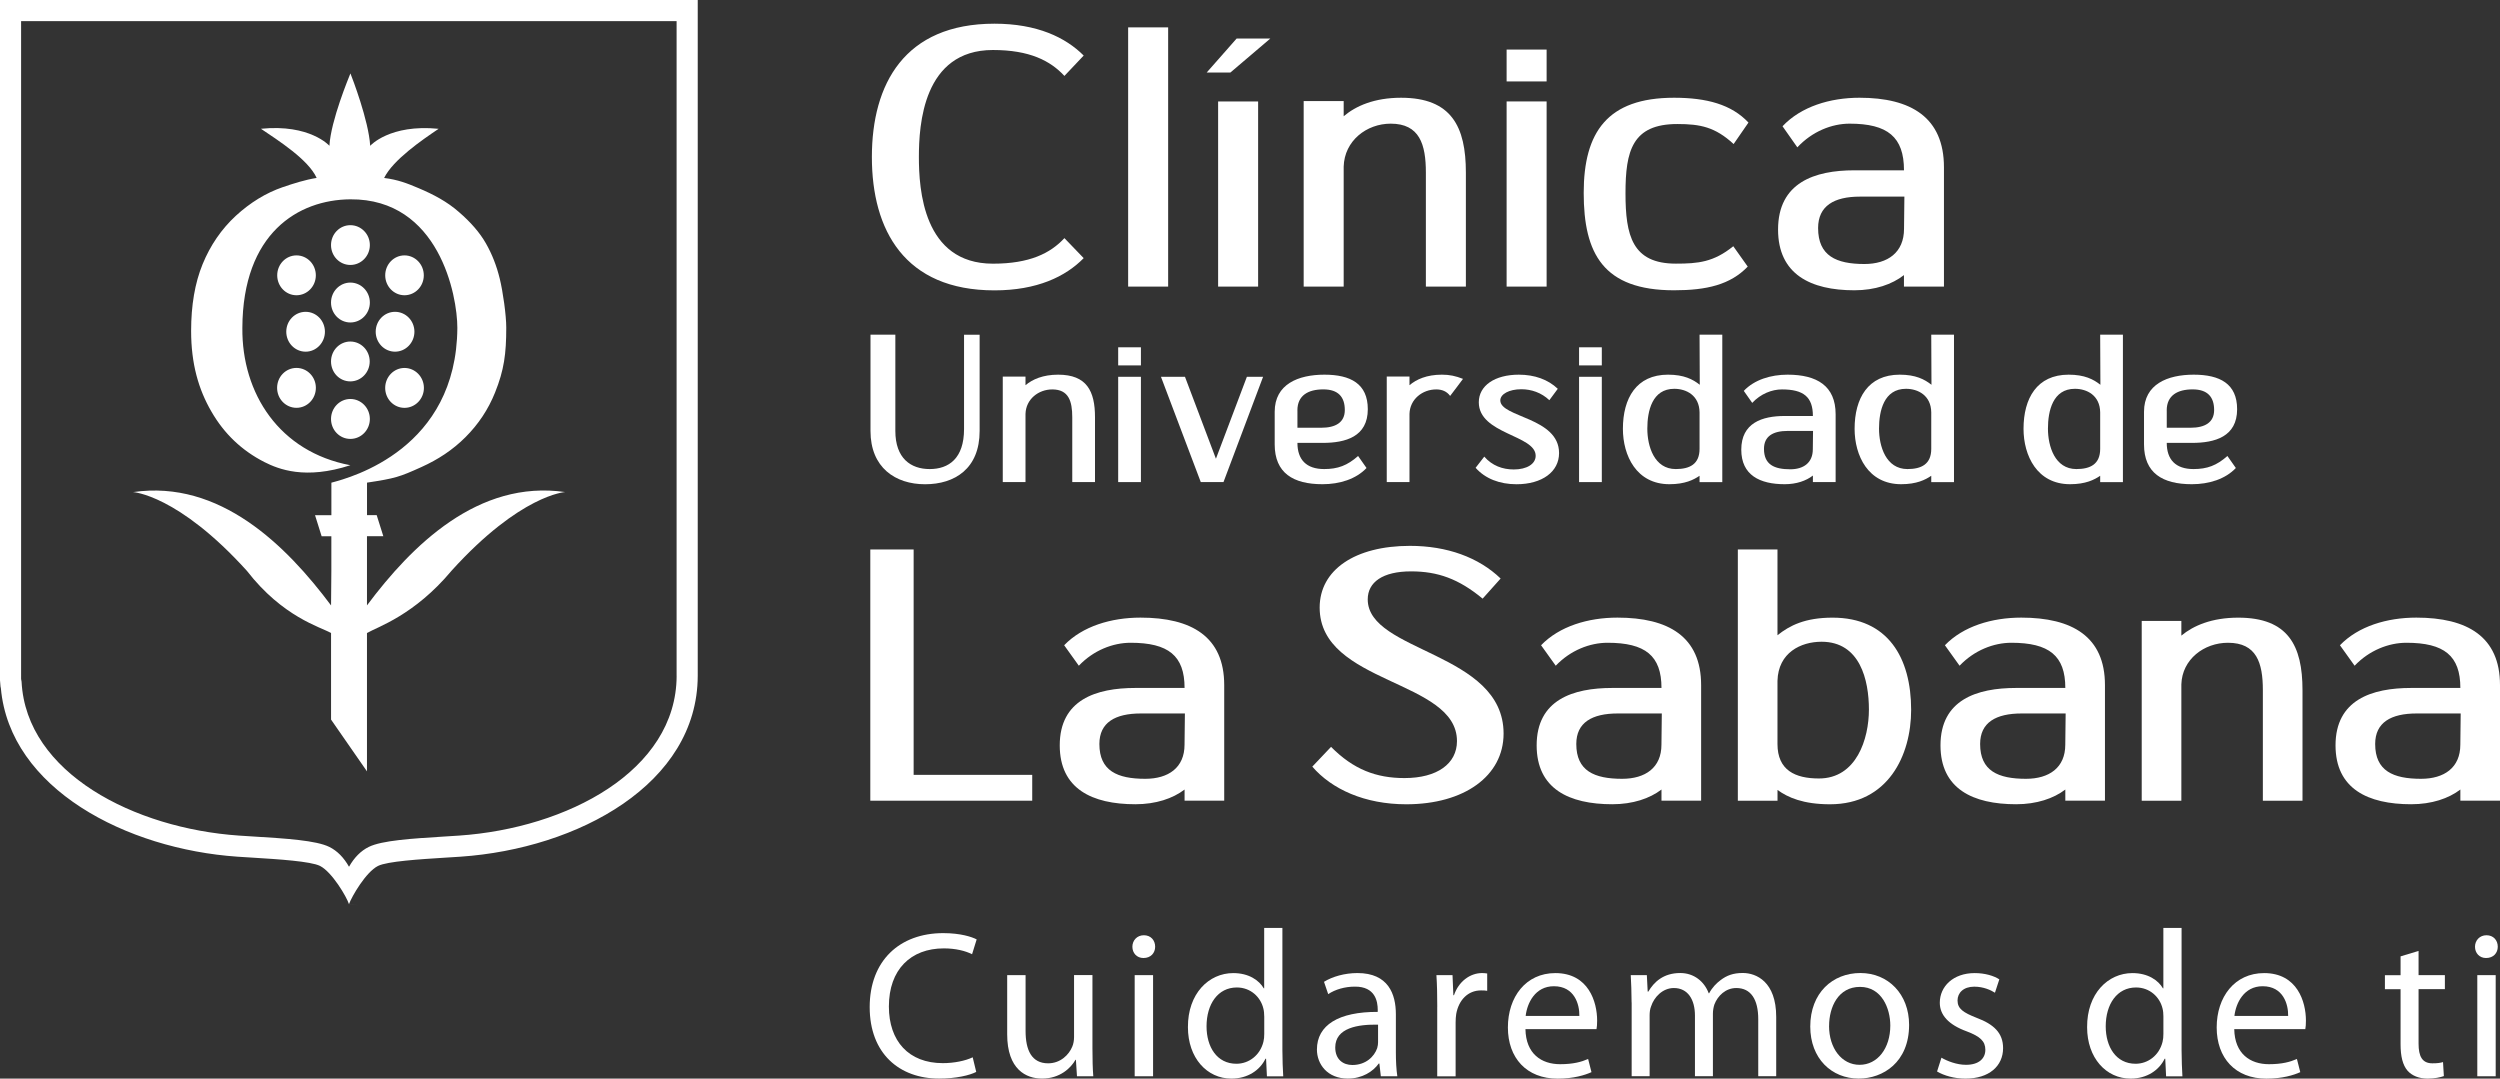 <?xml version="1.0" encoding="UTF-8"?>
<svg id="Layer_1" data-name="Layer 1" xmlns="http://www.w3.org/2000/svg" viewBox="0 0 684.93 295.5">
  <rect x="0" y="0" width="684.93" height="295.5" fill="#333333" stroke="none"/>
  <defs>
    <style>
      .cls-1 {
        fill: #fff;
        stroke-width: 0px;
      }
    </style>
  </defs>
  <g>
    <g>
      <g>
        <path class="cls-1" d="M238.44,219.37v-68.83h11.87v61.75h32.49v7.08h-44.36Z"/>
        <path class="cls-1" d="M324.54,188.49c0-8.85-4.43-12.39-14.79-12.39-4.83,0-10.16,2.06-14.18,6.29l-4.02-5.61c5.03-5.21,12.88-7.57,20.92-7.57,13.98,0,22.93,5.21,22.93,18.49v31.66h-10.86v-3.05c-3.22,2.46-7.85,4.03-13.48,4.03-11.87,0-20.72-4.23-20.72-16.13,0-12.49,9.96-15.73,20.72-15.73h13.48ZM324.64,195.47h-12.07c-7.04,0-11.37,2.46-11.37,8.36,0,7.38,4.93,9.54,12.57,9.54,6.34,0,10.76-3.05,10.76-9.34l.1-8.55Z"/>
        <path class="cls-1" d="M359.54,210.03l5.13-5.41c6.14,6.19,12.37,8.55,20.12,8.55,8.95,0,14.38-3.93,14.38-10.13,0-16.91-37.62-15.54-37.62-36.58,0-10.32,9.66-16.91,24.74-16.91,10.16,0,18.81,3.15,24.84,8.95l-4.93,5.51c-6.54-5.41-12.27-7.47-19.61-7.47-7.75,0-11.87,2.95-11.87,7.67,0,14.55,37.22,14.36,37.22,36.77,0,11.6-10.76,19.37-26.66,19.37-11.37,0-20.42-4.13-25.75-10.32Z"/>
        <path class="cls-1" d="M455.2,188.49c0-8.85-4.43-12.39-14.79-12.39-4.83,0-10.16,2.06-14.18,6.29l-4.02-5.61c5.03-5.21,12.88-7.57,20.92-7.57,13.98,0,22.93,5.21,22.93,18.49v31.66h-10.86v-3.05c-3.22,2.46-7.85,4.03-13.48,4.03-11.87,0-20.72-4.23-20.72-16.13,0-12.49,9.96-15.73,20.72-15.73h13.48ZM455.3,195.47h-12.07c-7.04,0-11.37,2.46-11.37,8.36,0,7.38,4.93,9.54,12.57,9.54,6.34,0,10.76-3.05,10.76-9.34l.1-8.55Z"/>
        <path class="cls-1" d="M486.98,219.37h-10.86v-68.83h10.86v23.5c3.32-2.66,7.54-4.82,15.09-4.82,15.19,0,21.53,11.01,21.53,25.27,0,12.49-6.34,25.86-22.23,25.86-7.34,0-11.57-1.87-14.38-3.93v2.95ZM486.98,186.53v17.31c0,7.18,4.83,9.44,11.37,9.44,10.26,0,13.68-10.82,13.68-18.88s-2.41-18.58-12.98-18.58c-5.63,0-11.87,2.95-12.07,10.72Z"/>
        <path class="cls-1" d="M565.84,188.49c0-8.85-4.43-12.39-14.79-12.39-4.83,0-10.16,2.06-14.18,6.29l-4.02-5.61c5.03-5.21,12.88-7.57,20.92-7.57,13.98,0,22.93,5.21,22.93,18.49v31.66h-10.86v-3.05c-3.22,2.46-7.85,4.03-13.48,4.03-11.87,0-20.72-4.23-20.72-16.13,0-12.49,9.96-15.73,20.72-15.73h13.48ZM565.94,195.47h-12.07c-7.04,0-11.37,2.46-11.37,8.36,0,7.38,4.93,9.54,12.57,9.54,6.34,0,10.76-3.05,10.76-9.34l.1-8.55Z"/>
        <path class="cls-1" d="M619.96,219.37v-30.29c0-7.47-1.71-12.98-9.56-12.98-6.54,0-12.57,4.52-12.77,11.41v31.86h-10.86v-49.26h10.86v4.03c3.32-2.75,8.35-4.92,15.59-4.92,13.68,0,17.6,7.67,17.6,19.86v30.29h-10.86Z"/>
        <path class="cls-1" d="M674.07,188.49c0-8.85-4.43-12.39-14.79-12.39-4.83,0-10.16,2.06-14.18,6.29l-4.02-5.61c5.03-5.21,12.88-7.57,20.92-7.57,13.98,0,22.93,5.21,22.93,18.49v31.66h-10.86v-3.05c-3.22,2.46-7.85,4.03-13.48,4.03-11.87,0-20.72-4.23-20.72-16.13,0-12.49,9.96-15.73,20.72-15.73h13.48ZM674.17,195.47h-12.07c-7.04,0-11.37,2.46-11.37,8.36,0,7.38,4.93,9.54,12.57,9.54,6.34,0,10.76-3.05,10.76-9.34l.1-8.55Z"/>
      </g>
      <g>
        <path class="cls-1" d="M238.49,118.06v-26.37h6.81v26.37c0,7.5,4.21,10.45,9.41,10.45s9.41-2.89,9.41-10.96v-25.85h4.27v26.37c0,10.33-6.81,14.6-14.95,14.6s-14.95-4.56-14.95-14.6Z"/>
        <path class="cls-1" d="M293.77,132.08v-17.77c0-4.39-.98-7.62-5.48-7.62-3.75,0-7.21,2.65-7.33,6.69v18.7h-6.23v-28.91h6.23v2.37c1.9-1.62,4.79-2.89,8.94-2.89,7.85,0,10.1,4.5,10.1,11.66v17.77h-6.23Z"/>
        <path class="cls-1" d="M306.35,100.11v-4.96h6.23v4.96h-6.23ZM306.35,132.08v-28.85h6.23v28.85h-6.23Z"/>
        <path class="cls-1" d="M335.21,132.08h-6.23c-1.85-4.85-9.06-24.01-10.91-28.85h6.58l8.48,22.45,8.48-22.45h4.44c-1.85,4.96-9,23.89-10.85,28.85Z"/>
        <path class="cls-1" d="M355.46,121.35c0,4.56,2.42,7.16,7.33,7.16,3.75,0,6.35-.98,9.29-3.58l2.31,3.29c-2.89,3.06-7.39,4.44-12.06,4.44-8.02,0-13.1-3.06-13.1-10.91v-8.94c0-7.56,6.46-10.16,13.62-10.16s11.89,2.48,11.89,9.46c0,7.56-6.12,9.23-12.35,9.23h-6.92ZM355.46,112.46v4.73h6.52c3.92,0,6.46-1.44,6.46-4.85,0-3.58-1.79-5.66-5.89-5.66s-7.1,1.62-7.1,5.77Z"/>
        <path class="cls-1" d="M397.3,108.48c-.92-1.27-2.25-1.79-3.81-1.79-3.75,0-7.21,2.65-7.33,6.69v18.7h-6.23v-28.91h6.23v2.37c1.9-1.62,4.73-2.89,8.89-2.89,2.08,0,3.75.35,5.77,1.15-.81,1.04-2.94,3.98-3.52,4.67Z"/>
        <path class="cls-1" d="M404.28,128.16l2.37-3.06c2.14,2.48,5.02,3.52,8.08,3.52,3.58,0,6-1.5,6-3.75,0-5.71-15.58-5.89-15.58-14.66,0-4.56,4.39-7.56,10.96-7.56,4.33,0,8.02,1.33,10.68,3.87l-2.31,3.12c-2.19-2.08-4.96-3-7.67-3-3.35,0-5.77,1.33-5.77,3.06,0,4.67,16.1,4.62,16.1,14.43,0,5.14-4.67,8.54-11.66,8.54-4.67,0-8.6-1.56-11.2-4.5Z"/>
        <path class="cls-1" d="M432.62,100.11v-4.96h6.23v4.96h-6.23ZM432.62,132.08v-28.85h6.23v28.85h-6.23Z"/>
        <path class="cls-1" d="M465.63,132.08v-1.73c-1.62,1.1-3.98,2.31-8.25,2.31-9.06,0-12.75-7.85-12.75-15.18,0-8.37,3.69-14.83,12.35-14.83,4.39,0,6.81,1.27,8.71,2.77l-.06-13.73h6.23v40.4h-6.23ZM465.63,112.98c-.06-4.67-3.64-6.46-6.92-6.46-6.06,0-7.39,6.06-7.39,10.91s1.9,11.08,7.79,11.08c3.81,0,6.52-1.33,6.52-5.54v-9.98Z"/>
        <path class="cls-1" d="M496.68,113.96c0-5.19-2.54-7.27-8.48-7.27-2.77,0-5.83,1.21-8.14,3.69l-2.31-3.29c2.89-3.06,7.39-4.44,12-4.44,8.02,0,13.16,3.06,13.16,10.85v18.58h-6.23v-1.79c-1.85,1.44-4.5,2.37-7.73,2.37-6.81,0-11.89-2.48-11.89-9.46,0-7.33,5.71-9.23,11.89-9.23h7.73ZM496.73,118.06h-6.93c-4.04,0-6.52,1.44-6.52,4.91,0,4.33,2.83,5.6,7.21,5.6,3.63,0,6.17-1.79,6.17-5.48l.06-5.02Z"/>
        <path class="cls-1" d="M529.11,132.08v-1.73c-1.62,1.1-3.98,2.31-8.25,2.31-9.06,0-12.75-7.85-12.75-15.18,0-8.37,3.69-14.83,12.35-14.83,4.39,0,6.81,1.27,8.71,2.77l-.06-13.73h6.23v40.4h-6.23ZM529.11,112.98c-.06-4.67-3.64-6.46-6.92-6.46-6.06,0-7.39,6.06-7.39,10.91s1.9,11.08,7.79,11.08c3.81,0,6.52-1.33,6.52-5.54v-9.98Z"/>
        <path class="cls-1" d="M575.39,132.08v-1.73c-1.62,1.1-3.98,2.31-8.25,2.31-9.06,0-12.75-7.85-12.75-15.18,0-8.37,3.69-14.83,12.35-14.83,4.39,0,6.81,1.27,8.71,2.77l-.06-13.73h6.23v40.4h-6.23ZM575.39,112.98c-.06-4.67-3.64-6.46-6.92-6.46-6.06,0-7.39,6.06-7.39,10.91s1.9,11.08,7.79,11.08c3.81,0,6.52-1.33,6.52-5.54v-9.98Z"/>
        <path class="cls-1" d="M593.63,121.35c0,4.56,2.42,7.16,7.33,7.16,3.75,0,6.35-.98,9.29-3.58l2.31,3.29c-2.89,3.06-7.39,4.44-12.06,4.44-8.02,0-13.1-3.06-13.1-10.91v-8.94c0-7.56,6.46-10.16,13.62-10.16s11.89,2.48,11.89,9.46c0,7.56-6.12,9.23-12.35,9.23h-6.92ZM593.63,112.46v4.73h6.52c3.92,0,6.46-1.44,6.46-4.85,0-3.58-1.79-5.66-5.89-5.66s-7.1,1.62-7.1,5.77Z"/>
      </g>
      <g>
        <path class="cls-1" d="M238.87,43.01c0-19.99,8.93-36.52,33.58-36.52,11.67,0,19.48,3.75,24.45,8.73l-5.28,5.58c-3.85-4.16-9.54-7.1-19.58-7.1-19.18,0-20.29,20.6-20.29,29.32s1.12,29.22,20.29,29.22c10.04,0,15.73-2.84,19.58-7l5.28,5.48c-4.97,5.07-12.78,8.83-24.45,8.83-24.65,0-33.58-16.54-33.58-36.52Z"/>
        <path class="cls-1" d="M309.08,78.52V7.5h10.96v71.02h-10.96Z"/>
        <path class="cls-1" d="M337.08,19.88h-6.49l8.22-9.33h9.23l-10.96,9.33ZM344.69,78.52V27.79h-10.96v50.73h10.96Z"/>
        <path class="cls-1" d="M390.65,78.52v-31.25c0-7.71-1.72-13.39-9.64-13.39-6.59,0-12.68,4.67-12.88,11.77v32.87h-10.96V27.69h10.96v4.16c3.35-2.84,8.42-5.07,15.73-5.07,13.8,0,17.75,7.91,17.75,20.49v31.25h-10.96Z"/>
        <path class="cls-1" d="M412.77,22.31v-8.73h10.96v8.73h-10.96ZM412.77,78.52V27.79h10.96v50.73h-10.96Z"/>
        <path class="cls-1" d="M474.96,39.46c-5.07-4.67-9.13-5.48-15.42-5.48-12.38,0-14.2,7.41-14.2,18.97s1.83,19.28,13.8,19.28c6.09,0,10.35-.41,15.73-4.77l3.96,5.58c-4.77,4.97-11.26,6.49-20.19,6.49-19.38,0-24.75-10.04-24.75-26.68s6.49-26.07,24.75-26.07c8.93,0,15.73,1.83,20.39,6.8l-4.06,5.88Z"/>
        <path class="cls-1" d="M521.64,46.66c0-9.13-4.46-12.78-14.91-12.78-4.87,0-10.25,2.13-14.31,6.49l-4.06-5.78c5.07-5.38,12.99-7.81,21.1-7.81,14.1,0,23.13,5.38,23.13,19.07v32.67h-10.96v-3.15c-3.25,2.54-7.91,4.16-13.59,4.16-11.97,0-20.9-4.36-20.9-16.64,0-12.89,10.04-16.23,20.9-16.23h13.59ZM521.74,53.87h-12.17c-7.1,0-11.46,2.54-11.46,8.62,0,7.61,4.97,9.84,12.68,9.84,6.39,0,10.86-3.15,10.86-9.64l.1-8.83Z"/>
      </g>
    </g>
    <g>
      <path class="cls-1" d="M123.69,156.39c-10.22,12.2-20.19,15.33-23.15,17.04v37.9l-9.84-14.18v-23.72c-2.97-1.69-13.22-4.35-23.06-17.04-18.9-20.88-31.17-21.57-31.17-21.57,23.78-3.45,41.98,14.65,54.23,31.05l.08-9.41v-9.53s-2.66,0-2.66,0l-1.81-5.78h4.48v-8.91c5.65-1.48,34.3-9.35,34.51-42.41,0-8.88-4.98-35.39-29.31-35.22-14.29.1-29.5,9.26-29.59,35.22-.18,18.02,10.18,33.99,29.59,37.63-12.37,4.04-19.67,1.09-23.58-.88-6.13-3.13-10.99-7.73-14.49-13.82-3.52-6.06-5.56-13.06-5.56-22.11,0-7,1.03-13.09,3.15-18.28,2.13-5.19,5.16-9.6,9.1-13.25,3.94-3.61,8.21-6.24,12.84-7.84,2.9-.99,6.14-2.03,9.3-2.53-2.26-5.03-10.59-10.31-15.26-13.47,13.41-1.36,18.76,4.66,18.76,4.66.38-6.9,5.37-18.84,5.72-19.75l.03-.07.04.09c.37.91,4.98,12.83,5.38,19.74,0,0,5.32-6.01,18.75-4.66-4.6,3.1-12.51,8.53-14.93,13.47,3.72.46,6.27,1.44,9.42,2.78,4.1,1.73,7.86,3.72,11.06,6.54,3.25,2.8,5.73,5.66,7.4,8.59,1.69,2.95,2.95,6.19,3.8,9.69.86,3.52,1.78,9.95,1.78,13.4,0,7.18-.6,11.64-3.07,17.78-1.84,4.59-4.53,8.66-8.09,12.22-3.52,3.53-7.58,6.17-12.04,8.18-6.11,2.76-7.18,3.11-14.95,4.29v8.9h2.65l1.82,5.78h-4.48v9.76s0,0,0,0v9.19c12.26-16.42,30.47-34.5,54.29-31.05,0,0-12.24.69-31.14,21.57ZM95.99,77.42c2.94,0,5.34,2.44,5.34,5.47s-2.4,5.46-5.34,5.46-5.3-2.45-5.3-5.46,2.37-5.47,5.3-5.47ZM90.69,67.14c0-3.02,2.37-5.45,5.3-5.45s5.34,2.43,5.34,5.45-2.4,5.45-5.34,5.45-5.3-2.44-5.3-5.45ZM95.97,93.57c2.95,0,5.32,2.45,5.32,5.46s-2.37,5.46-5.32,5.46-5.28-2.44-5.28-5.46,2.37-5.46,5.28-5.46ZM95.99,109.31c2.94,0,5.34,2.45,5.34,5.48s-2.4,5.46-5.34,5.46-5.3-2.44-5.3-5.46,2.37-5.48,5.3-5.48ZM110.82,80.89c-2.91,0-5.28-2.44-5.28-5.46s2.37-5.46,5.28-5.46,5.29,2.45,5.29,5.46-2.36,5.46-5.29,5.46ZM116.14,106.28c0,3.02-2.39,5.46-5.32,5.46s-5.29-2.44-5.29-5.46,2.37-5.47,5.29-5.47,5.32,2.45,5.32,5.47ZM108.23,85.43c2.94,0,5.31,2.45,5.31,5.45s-2.38,5.47-5.31,5.47-5.3-2.45-5.3-5.47,2.37-5.45,5.3-5.45ZM81.23,100.8c2.93,0,5.31,2.44,5.31,5.46s-2.37,5.47-5.31,5.47-5.31-2.44-5.31-5.47,2.37-5.46,5.31-5.46ZM75.95,75.43c0-3.01,2.35-5.46,5.28-5.46s5.3,2.45,5.3,5.46-2.37,5.46-5.3,5.46-5.28-2.44-5.28-5.46ZM83.74,96.35c-2.94,0-5.31-2.45-5.31-5.47s2.37-5.45,5.31-5.45,5.28,2.45,5.28,5.45-2.36,5.47-5.28,5.47Z"/>
      <path class="cls-1" d="M98.22,248,95.61,247.72c.76-2.11,4.65-8.84,7.96-10.48,2.56-1.27,11.37-1.82,18.46-2.27l4.12-.26c32.24-2.21,64.92-19.92,65.01-49.52V0H0v186.39l.14,1.69.1.48c2.47,27.55,34.39,44.06,64.85,46.15l4.12.26c7.08.44,15.9,1,18.45,2.26,3.3,1.65,7.34,8.53,7.95,10.48M185.38,185.17c-.08,26.05-30.05,41.74-59.62,43.76l-4.09.26c-8.78.55-17.06,1.06-20.67,2.86-2.15,1.07-3.95,2.89-5.38,5.42-1.43-2.54-3.23-4.36-5.38-5.43-3.61-1.79-11.9-2.31-20.68-2.85l-4.08-.26c-28.64-1.97-58.29-17.08-59.57-42.15l-.13-.77V5.79h179.59v179.39Z"/>
    </g>
  </g>
  <g>
    <path class="cls-1" d="M267.47,293.67c-1.77.92-5.5,1.83-10.19,1.83-10.88,0-19.01-6.87-19.01-19.58s8.19-20.27,20.15-20.27c4.75,0,7.84,1.03,9.16,1.72l-1.26,4.06c-1.83-.92-4.52-1.6-7.73-1.6-9.05,0-15.06,5.78-15.06,15.92,0,9.5,5.44,15.52,14.77,15.52,3.09,0,6.18-.63,8.19-1.6l.97,4.01Z"/>
    <path class="cls-1" d="M299.3,287.26c0,2.92.06,5.44.23,7.61h-4.47l-.29-4.52h-.11c-1.26,2.23-4.24,5.15-9.16,5.15-4.35,0-9.56-2.46-9.56-12.14v-16.2h5.04v15.29c0,5.27,1.66,8.87,6.18,8.87,3.38,0,5.73-2.35,6.64-4.64.29-.69.46-1.6.46-2.58v-16.95h5.04v20.1Z"/>
    <path class="cls-1" d="M316.48,259.38c0,1.72-1.2,3.09-3.21,3.09-1.83,0-3.03-1.37-3.03-3.09s1.26-3.15,3.15-3.15,3.09,1.37,3.09,3.15ZM310.87,294.87v-27.71h5.04v27.71h-5.04Z"/>
    <path class="cls-1" d="M351.34,254.23v33.49c0,2.46.11,5.27.23,7.16h-4.47l-.23-4.81h-.17c-1.49,3.09-4.81,5.44-9.33,5.44-6.7,0-11.91-5.67-11.91-14.08-.06-9.22,5.73-14.83,12.42-14.83,4.29,0,7.1,2,8.36,4.18h.11v-16.55h4.98ZM346.36,278.44c0-.63-.06-1.49-.23-2.12-.74-3.15-3.49-5.78-7.27-5.78-5.21,0-8.3,4.58-8.3,10.65,0,5.61,2.81,10.25,8.19,10.25,3.38,0,6.47-2.29,7.39-6.01.17-.69.23-1.37.23-2.18v-4.81Z"/>
    <path class="cls-1" d="M382.43,288.23c0,2.41.11,4.75.4,6.64h-4.52l-.4-3.49h-.17c-1.55,2.18-4.52,4.12-8.47,4.12-5.61,0-8.47-3.95-8.47-7.96,0-6.7,5.95-10.36,16.66-10.31v-.57c0-2.23-.63-6.41-6.3-6.35-2.63,0-5.32.74-7.27,2.06l-1.15-3.38c2.29-1.43,5.67-2.4,9.16-2.4,8.47,0,10.53,5.78,10.53,11.28v10.36ZM377.56,280.73c-5.5-.12-11.74.86-11.74,6.24,0,3.32,2.18,4.81,4.69,4.81,3.66,0,6.01-2.29,6.81-4.64.17-.57.23-1.15.23-1.6v-4.81Z"/>
    <path class="cls-1" d="M393.77,275.81c0-3.26-.06-6.07-.23-8.65h4.41l.23,5.5h.17c1.26-3.72,4.35-6.07,7.73-6.07.52,0,.92.06,1.37.12v4.75c-.52-.11-1.03-.11-1.72-.11-3.55,0-6.07,2.63-6.76,6.41-.11.69-.17,1.55-.17,2.35v14.77h-5.04v-19.06Z"/>
    <path class="cls-1" d="M417.93,281.94c.11,6.81,4.41,9.62,9.5,9.62,3.61,0,5.84-.63,7.67-1.43l.92,3.61c-1.78.8-4.87,1.78-9.27,1.78-8.53,0-13.63-5.67-13.63-14.03s4.92-14.89,13-14.89c9.1,0,11.45,7.9,11.45,13,0,1.03-.06,1.78-.17,2.35h-19.47ZM432.7,278.33c.06-3.15-1.32-8.13-6.98-8.13-5.15,0-7.33,4.64-7.73,8.13h14.71Z"/>
    <path class="cls-1" d="M447.01,274.66c0-2.92-.12-5.21-.23-7.5h4.41l.23,4.52h.17c1.55-2.63,4.12-5.1,8.76-5.1,3.72,0,6.58,2.29,7.79,5.55h.11c.86-1.6,2-2.75,3.15-3.61,1.66-1.26,3.43-1.95,6.07-1.95,3.72,0,9.16,2.4,9.16,12.02v16.26h-4.92v-15.63c0-5.38-2-8.53-6.01-8.53-2.92,0-5.1,2.12-6.01,4.52-.23.74-.4,1.6-.4,2.52v17.12h-4.92v-16.6c0-4.41-1.95-7.56-5.78-7.56-3.09,0-5.44,2.52-6.24,5.04-.29.69-.4,1.6-.4,2.46v16.66h-4.92v-20.21Z"/>
    <path class="cls-1" d="M523.04,280.79c0,10.25-7.16,14.71-13.8,14.71-7.44,0-13.28-5.5-13.28-14.26,0-9.22,6.13-14.66,13.74-14.66s13.34,5.78,13.34,14.2ZM501.11,281.08c0,6.07,3.44,10.65,8.36,10.65s8.42-4.52,8.42-10.76c0-4.69-2.35-10.59-8.3-10.59s-8.47,5.5-8.47,10.71Z"/>
    <path class="cls-1" d="M531.91,289.78c1.55.92,4.18,1.95,6.7,1.95,3.61,0,5.32-1.78,5.32-4.12s-1.43-3.66-5.09-5.04c-5.04-1.83-7.39-4.52-7.39-7.84,0-4.47,3.66-8.13,9.56-8.13,2.8,0,5.27.74,6.75,1.72l-1.2,3.66c-1.09-.69-3.09-1.66-5.67-1.66-2.98,0-4.58,1.72-4.58,3.78,0,2.29,1.6,3.32,5.21,4.75,4.75,1.77,7.27,4.18,7.27,8.3,0,4.92-3.83,8.36-10.3,8.36-3.03,0-5.84-.8-7.79-1.95l1.2-3.78Z"/>
    <path class="cls-1" d="M597.69,254.23v33.49c0,2.46.12,5.27.23,7.16h-4.47l-.23-4.81h-.17c-1.49,3.09-4.81,5.44-9.33,5.44-6.7,0-11.91-5.67-11.91-14.08-.06-9.22,5.72-14.83,12.42-14.83,4.29,0,7.1,2,8.36,4.18h.11v-16.55h4.98ZM592.71,278.44c0-.63-.06-1.49-.23-2.12-.74-3.15-3.49-5.78-7.27-5.78-5.21,0-8.3,4.58-8.3,10.65,0,5.61,2.81,10.25,8.19,10.25,3.38,0,6.47-2.29,7.38-6.01.17-.69.23-1.37.23-2.18v-4.81Z"/>
    <path class="cls-1" d="M612.12,281.94c.12,6.81,4.41,9.62,9.5,9.62,3.61,0,5.84-.63,7.67-1.43l.92,3.61c-1.78.8-4.87,1.78-9.28,1.78-8.53,0-13.62-5.67-13.62-14.03s4.92-14.89,13-14.89c9.1,0,11.45,7.9,11.45,13,0,1.03-.06,1.78-.17,2.35h-19.47ZM626.89,278.33c.06-3.15-1.32-8.13-6.99-8.13-5.15,0-7.33,4.64-7.73,8.13h14.71Z"/>
    <path class="cls-1" d="M662.62,260.52v6.64h7.21v3.84h-7.21v14.94c0,3.43.97,5.38,3.78,5.38,1.37,0,2.18-.11,2.92-.34l.23,3.84c-.97.34-2.52.69-4.47.69-2.35,0-4.24-.8-5.44-2.12-1.37-1.55-1.95-4.01-1.95-7.27v-15.11h-4.29v-3.84h4.29v-5.15l4.92-1.49Z"/>
    <path class="cls-1" d="M684.32,259.38c0,1.72-1.2,3.09-3.21,3.09-1.83,0-3.03-1.37-3.03-3.09s1.26-3.15,3.15-3.15,3.09,1.37,3.09,3.15ZM678.71,294.87v-27.71h5.04v27.71h-5.04Z"/>
  </g>
</svg>